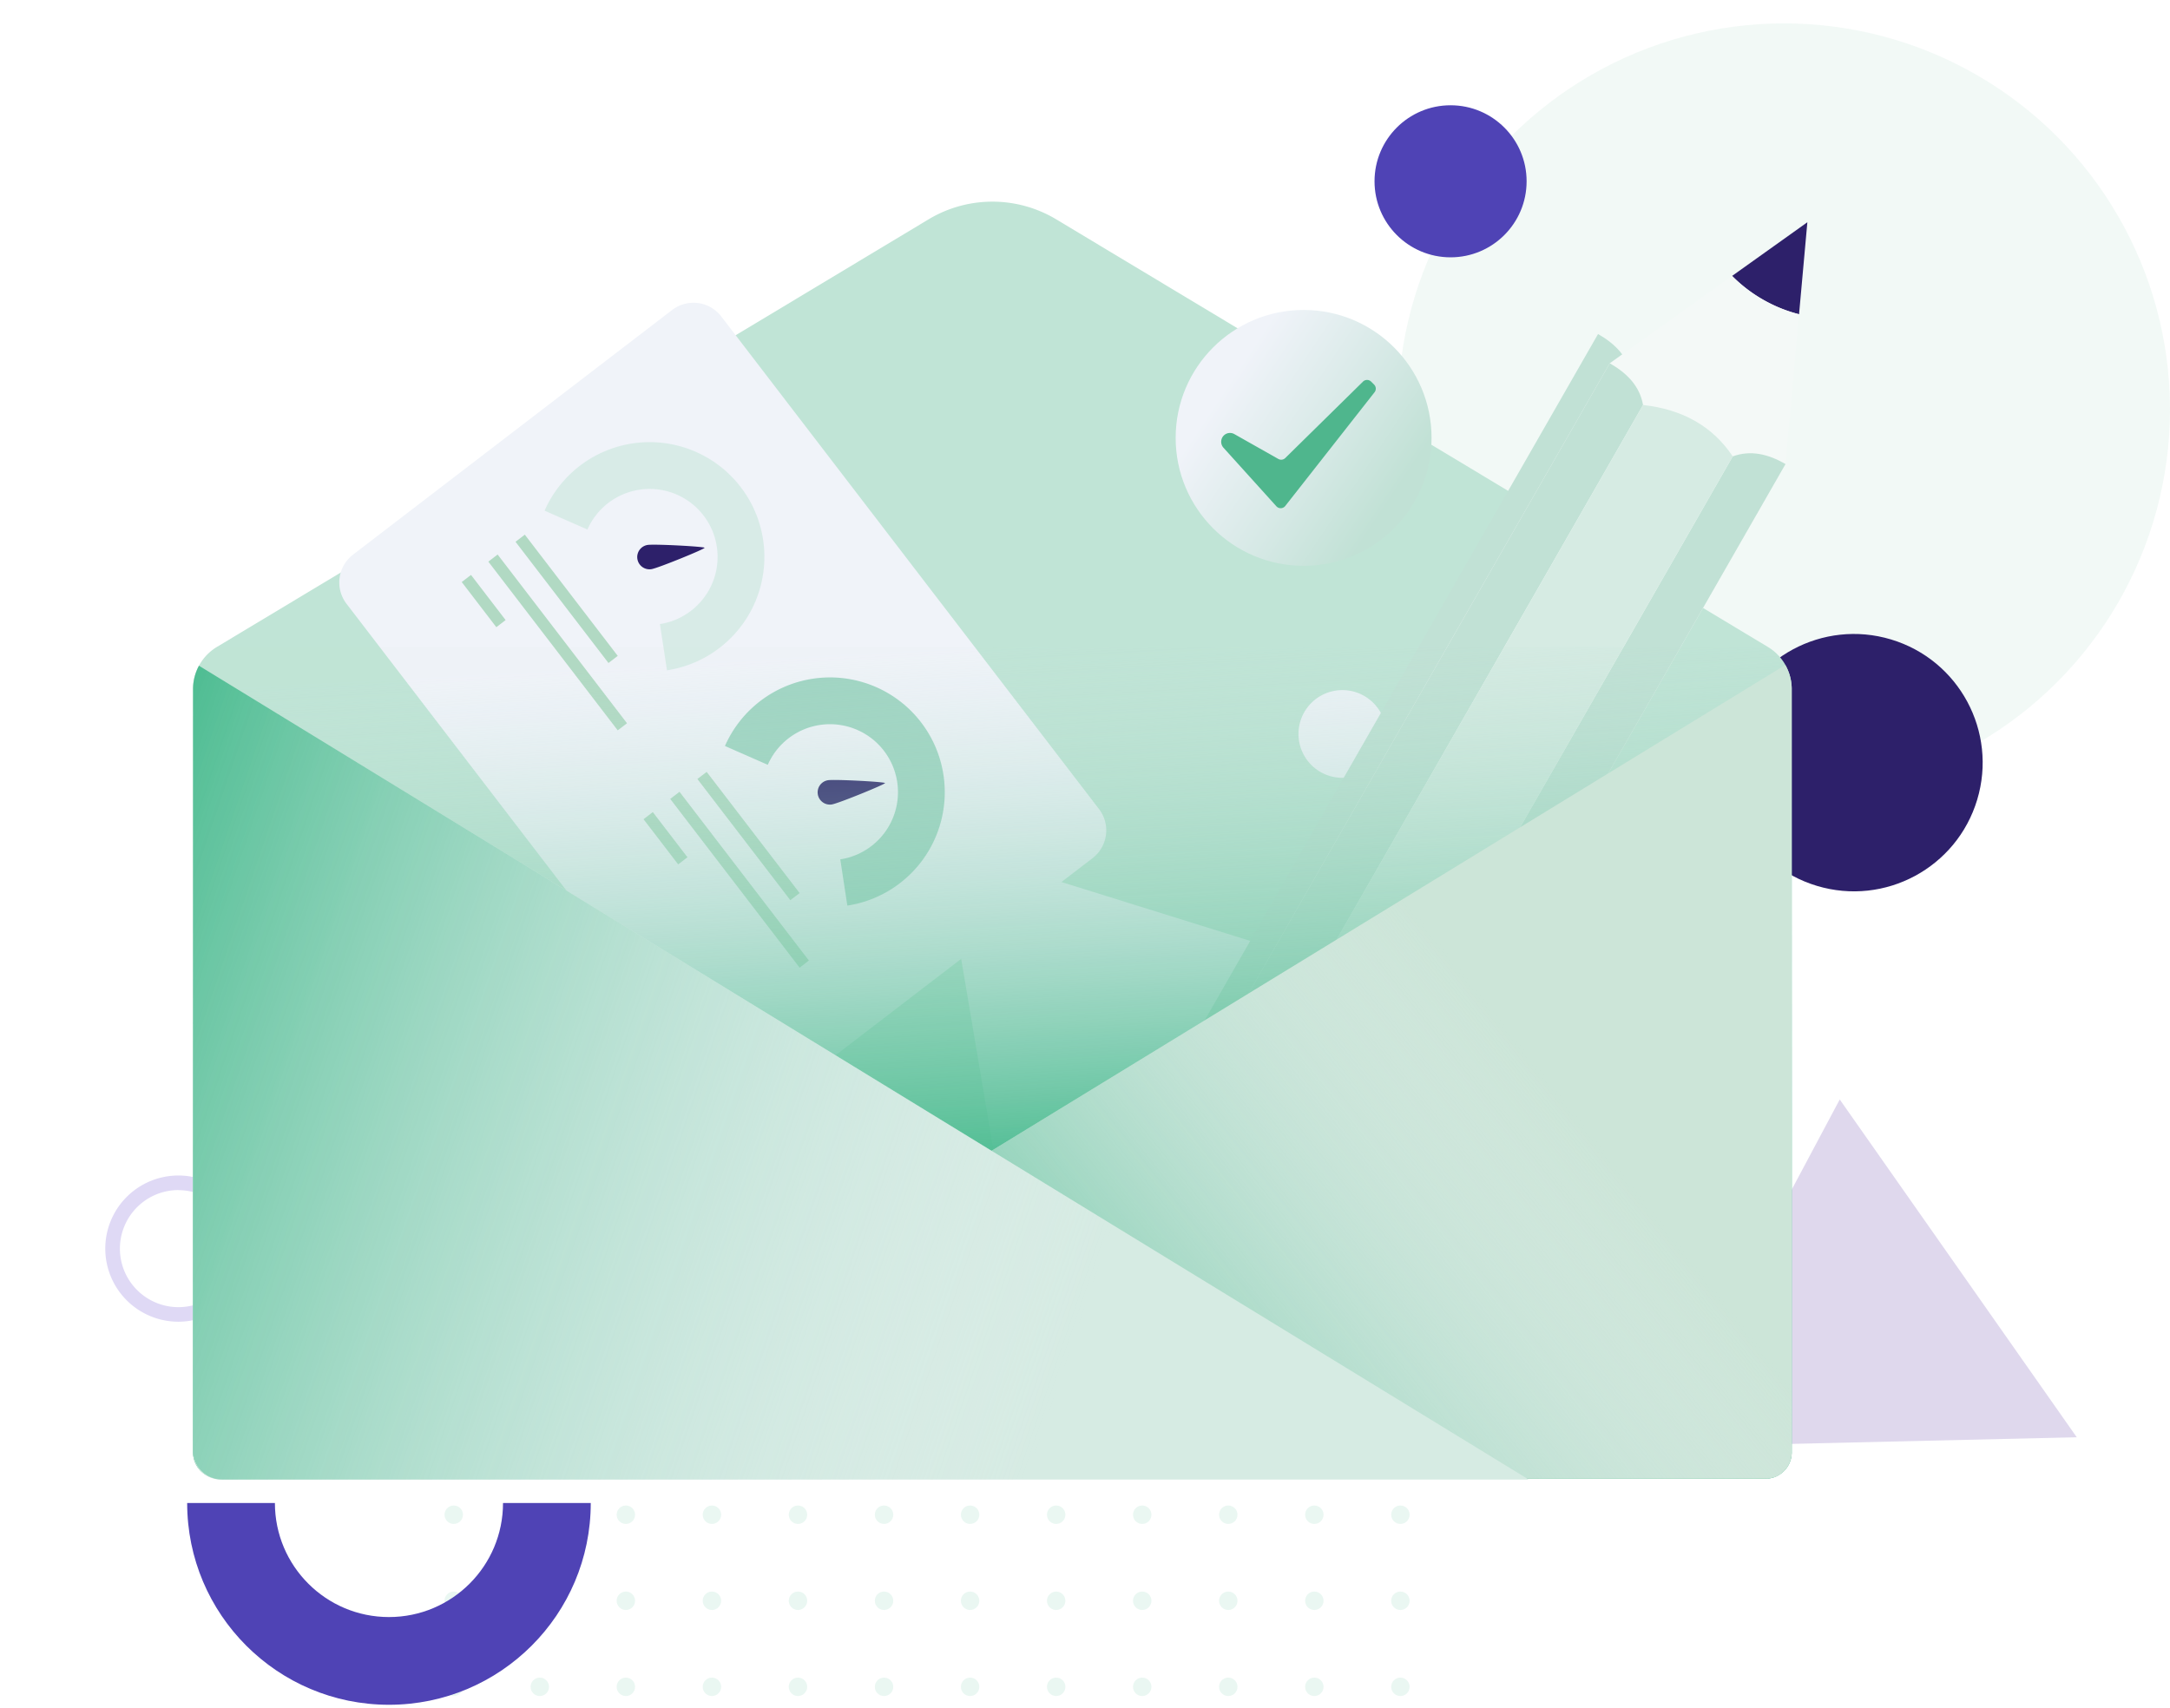 <svg width="371" height="292" viewBox="0 0 371 292" fill="none" xmlns="http://www.w3.org/2000/svg"><circle opacity=".2" cx="305" cy="70" r="66" fill="#C0E4D6"/><circle cx="316.968" cy="130.407" r="22" transform="rotate(16.738 316.968 130.407)" fill="#2D206A"/><circle cx="248" cy="31" r="13" fill="#4F43B5"/><path d="M314.536 188l-31.664 59.433 72.186-1.678L314.536 188z" fill="#DFD8ED"/><path d="M30.504 226a12.499 12.499 0 01-8.844-21.337A12.5 12.5 0 0143 213.5 12.515 12.515 0 0130.504 226zm0-22.511a10.014 10.014 0 00-9.81 11.969 10.01 10.01 0 0013.65 7.29 10.012 10.012 0 006.178-9.248 10.022 10.022 0 00-10.018-9.995" fill="#DFD9F5"/><g opacity=".5" fill="#D5EFE5"><circle cx="77.576" cy="229.576" r="1.576"/><circle cx="136.43" cy="229.576" r="1.576"/><circle cx="195.283" cy="229.576" r="1.576"/><circle cx="77.576" cy="288.43" r="1.576"/><circle cx="136.43" cy="288.43" r="1.576"/><circle cx="195.283" cy="288.43" r="1.576"/><circle cx="107.002" cy="229.576" r="1.576"/><circle cx="165.856" cy="229.576" r="1.576"/><circle cx="224.709" cy="229.576" r="1.576"/><circle cx="107.002" cy="288.43" r="1.576"/><circle cx="165.856" cy="288.43" r="1.576"/><circle cx="224.709" cy="288.43" r="1.576"/><circle cx="77.576" cy="259.003" r="1.576"/><circle cx="136.43" cy="259.003" r="1.576"/><circle cx="195.283" cy="259.003" r="1.576"/><circle cx="107.002" cy="259.003" r="1.576"/><circle cx="165.856" cy="259.003" r="1.576"/><circle cx="224.709" cy="259.003" r="1.576"/><circle cx="77.576" cy="244.29" r="1.576"/><circle cx="136.43" cy="244.29" r="1.576"/><circle cx="195.283" cy="244.29" r="1.576"/><circle cx="107.002" cy="244.29" r="1.576"/><circle cx="165.856" cy="244.29" r="1.576"/><circle cx="224.709" cy="244.29" r="1.576"/><circle cx="77.576" cy="273.716" r="1.576"/><circle cx="136.43" cy="273.716" r="1.576"/><circle cx="195.283" cy="273.716" r="1.576"/><circle cx="107.002" cy="273.716" r="1.576"/><circle cx="165.856" cy="273.716" r="1.576"/><circle cx="224.709" cy="273.716" r="1.576"/><circle cx="92.29" cy="229.576" r="1.576"/><circle cx="151.143" cy="229.576" r="1.576"/><circle cx="209.996" cy="229.576" r="1.576"/><circle cx="92.29" cy="288.43" r="1.576"/><circle cx="151.143" cy="288.43" r="1.576"/><circle cx="209.996" cy="288.43" r="1.576"/><circle cx="121.717" cy="229.576" r="1.576"/><circle cx="180.571" cy="229.576" r="1.576"/><circle cx="239.424" cy="229.576" r="1.576"/><circle cx="121.717" cy="288.43" r="1.576"/><circle cx="180.571" cy="288.43" r="1.576"/><circle cx="239.424" cy="288.43" r="1.576"/><circle cx="92.29" cy="259.003" r="1.576"/><circle cx="151.143" cy="259.003" r="1.576"/><circle cx="209.996" cy="259.003" r="1.576"/><circle cx="121.717" cy="259.003" r="1.576"/><circle cx="180.571" cy="259.003" r="1.576"/><circle cx="239.424" cy="259.003" r="1.576"/><circle cx="92.29" cy="244.29" r="1.576"/><circle cx="151.143" cy="244.29" r="1.576"/><circle cx="209.996" cy="244.29" r="1.576"/><circle cx="121.717" cy="244.29" r="1.576"/><circle cx="180.571" cy="244.29" r="1.576"/><circle cx="239.424" cy="244.29" r="1.576"/><circle cx="92.29" cy="273.716" r="1.576"/><circle cx="151.143" cy="273.716" r="1.576"/><circle cx="209.996" cy="273.716" r="1.576"/><circle cx="121.717" cy="273.716" r="1.576"/><circle cx="180.571" cy="273.716" r="1.576"/><circle cx="239.424" cy="273.716" r="1.576"/></g><g filter="url(#filter0_d_723_1860)"><path d="M304.326 112.838v130.508a4.494 4.494 0 01-4.495 4.495H35.5a4.494 4.494 0 01-4.495-4.495V112.838a8.426 8.426 0 014.09-7.225L156.76 32.501a21.2 21.2 0 0121.813 0l121.669 73.112a8.424 8.424 0 014.085 7.225z" fill="url(#paint0_linear_723_1860)"/><g filter="url(#filter1_d_723_1860)"><path d="M110.915 43.005L56.352 84.843a5.99 5.99 0 00-1.109 8.397l64.584 84.229a5.99 5.99 0 008.398 1.109l54.564-41.838a5.99 5.99 0 001.108-8.398l-64.584-84.229a5.99 5.99 0 00-8.398-1.108z" fill="#F0F3F9"/><path opacity=".5" d="M92.77 78.93a15.62 15.62 0 1116.659 21.733" stroke="#C0E4D6" stroke-width="8"/><path d="M106.698 83.183c1.124-.191 9.732.27 9.766.483.033.213-7.929 3.461-9.075 3.652a2.096 2.096 0 11-.691-4.135z" fill="#2D206A"/><path opacity=".5" d="M123.605 119.166a15.612 15.612 0 0112.431-9.221 15.625 15.625 0 0114.265 6.003 15.621 15.621 0 01-10.036 24.946" stroke="#4FB68D" stroke-width="8"/><path d="M137.54 123.414c1.123-.191 9.737.269 9.771.483.033.213-7.929 3.461-9.075 3.652a2.087 2.087 0 01-1.564-.359 2.097 2.097 0 01.868-3.776z" fill="#2D206A"/><path d="M84.932 82.031l15.89 20.728M116.025 122.593l15.89 20.722M75.733 88.914l5.917 7.72M106.816 129.471l5.923 7.72M80.284 85.425l22.121 28.852M111.379 125.998L133.5 154.85" stroke="#B1D9C3" stroke-width="2"/></g><path d="M220.874 91.748c12.081 0 21.874-9.793 21.874-21.874 0-12.08-9.793-21.874-21.874-21.874S199 57.793 199 69.874c0 12.08 9.793 21.874 21.874 21.874z" fill="url(#paint1_linear_723_1860)"/><path d="M231.022 60.255a.993.993 0 011.399 0l.5.5a.987.987 0 01.079 1.32l-15.261 19.441a.994.994 0 01-1.523.05L207.17 71.55a1.516 1.516 0 01.056-2.08 1.509 1.509 0 011.804-.247l7.523 4.254a.996.996 0 001.186-.158l13.283-13.063z" fill="#4FB68D"/><path d="M227.5 128a7.5 7.5 0 100-15 7.5 7.5 0 000 15z" fill="#F0F3F9"/><path d="M221.19 119.603h8.721M225.539 115.238v8.698" stroke="#F0F3F9" stroke-width="2" stroke-linecap="round"/><path d="M159.04 139.444l10.344 61.323 51.856-41.922-62.2-19.401z" fill="#F0F3F9"/><path d="M234.204 187.04l.753-1.314-.708-1.31-1.141 1.995 1.096.629z" fill="url(#paint2_linear_723_1860)"/><path d="M226.337 183.034L292.24 68.04c3.073-1.124 6.068-.394 9.029 1.303l-67.571 117.905-7.361-4.214zM211.003 174.235l65.903-114.989c-.562-3.225-2.736-5.439-5.692-7.13l-67.571 117.911 7.36 4.208z" fill="#C1E1D5"/><path d="M211.003 174.235l65.903-114.989c6.653.742 11.839 3.563 15.334 8.788l-65.903 115-15.334-8.799z" fill="#C1E1D5"/><g filter="url(#filter2_d_723_1860)"><path d="M303.58 43.733L305.001 28l-12.861 9.175a24.5 24.5 0 005.276 4.052 24.48 24.48 0 006.164 2.506z" fill="#2D206A"/><path d="M301.27 69.338l2.31-25.605a24.489 24.489 0 01-6.181-2.506 24.497 24.497 0 01-5.276-4.051l-20.908 14.94-67.571 117.911 30.055 17.221 67.571-117.91z" fill="#F4F9F7"/><path d="M191.894 190.53l3.175-5.546 30.05 17.222-3.175 5.54c-5.962 10.406-8.187 13.721-22.97 5.253-14.783-8.467-13.047-12.058-7.08-22.469zM226.338 183.034L292.241 68.04c3.073-1.124 6.068-.394 9.029 1.303l-67.571 117.905-7.361-4.214zM211.004 174.235l65.903-114.989c-.562-3.225-2.736-5.439-5.692-7.13l-67.571 117.911 7.36 4.208z" fill="#C1E1D5"/><path d="M211.005 174.235l65.903-114.989c6.653.742 11.839 3.562 15.334 8.788l-65.903 115-15.334-8.799z" fill="#D6EBE3"/><path d="M216.533 200.548c3.141 1.472 4.742 2.146 8.007 3.371 2.966-5.188 5.937-10.372 8.911-15.553l.208-.359c.472-.832.77-1.349 1.304-2.276-3.287-1.309-4.883-2.006-8.013-3.506a164.436 164.436 0 01-15.581-8.934c-2.871-1.938-4.276-2.961-7.046-5.124-.534.927-.831 1.444-1.303 2.275l-.208.36c-2.971 5.188-5.941 10.372-8.912 15.553 2.714 2.202 4.108 3.247 6.973 5.22a147.418 147.418 0 0015.66 8.973z" fill="#D6EBE3"/></g><path d="M298.73 105.613a4.408 4.408 0 013.124 1.258 8.437 8.437 0 012.472 5.967v130.509a4.494 4.494 0 01-4.495 4.495H35.5a4.495 4.495 0 01-4.495-4.495V112.838a8.426 8.426 0 014.09-7.225H298.73z" fill="url(#paint3_linear_723_1860)"/><path d="M304.32 112.63v130.919a3.9 3.9 0 01-.05.517c0 .073-.028.146-.04.219l-.05.219-.062.213a3.953 3.953 0 01-.236.607 4.644 4.644 0 01-1.152 1.484l-.045.039a4.46 4.46 0 01-.91.584l-.399.163a.065.065 0 01-.039 0l-.13.045h-.039a4.687 4.687 0 01-.989.191H75.955L303.23 108.708a8.342 8.342 0 011.09 3.922z" fill="#CCE5D8"/><path d="M304.32 112.631v130.716c0 .229-.017.458-.051.685 0 .073-.028.146-.039.219l-.051.219-.061.214a5.729 5.729 0 01-.236.607 4.685 4.685 0 01-1.152 1.483l-.045.039c-.083.07-.169.136-.259.197a4.403 4.403 0 01-.651.388l-.399.163a.068.068 0 01-.04 0l-.129.045h-.039a4.121 4.121 0 01-.989.191H76.713a.218.218 0 01-.185-.173.22.22 0 01.101-.232l226.618-138.666a8.346 8.346 0 011.073 3.905z" fill="url(#paint4_linear_723_1860)"/><path d="M259.241 247.988H35.697a4.664 4.664 0 01-3.934-2.169 5.122 5.122 0 01-.247-.416 4.49 4.49 0 01-.354-.933c0-.09-.045-.18-.062-.275-.017-.096 0-.118-.028-.18a.075.075 0 010-.034 4.669 4.669 0 01-.067-.634V112.838c0-1.401.35-2.779 1.017-4.011l227.106 139.015.113.067a.04.04 0 010 .079z" fill="#D6EBE3"/><path d="M259.37 247.988H35.972a4.793 4.793 0 01-1.798-.343l-.135-.045a4.985 4.985 0 01-3.034-4.321V112.838c0-1.401.35-2.779 1.017-4.011l135.52 82.956 91.586 56.059.242.146z" fill="url(#paint5_linear_723_1860)"/></g><path fill-rule="evenodd" clip-rule="evenodd" d="M47 257c0 10.77 8.73 19.5 19.5 19.5S86 267.77 86 257h15c0 19.054-15.446 34.5-34.5 34.5-19.054 0-34.5-15.446-34.5-34.5h15z" fill="#4F43B5"/><defs><linearGradient id="paint0_linear_723_1860" x1="167.666" y1="7.351" x2="167.666" y2="247.841" gradientUnits="userSpaceOnUse"><stop stop-color="#C0E4D6"/><stop offset=".565" stop-color="#C0E4D6"/></linearGradient><linearGradient id="paint1_linear_723_1860" x1="236.062" y1="79.999" x2="207.586" y2="61.019" gradientUnits="userSpaceOnUse"><stop stop-color="#C1E1D5"/><stop offset=".38" stop-color="#D4E8E4"/><stop offset="1" stop-color="#F0F3F9"/></linearGradient><linearGradient id="paint2_linear_723_1860" x1="234.764" y1="184.781" x2="233.621" y2="186.775" gradientUnits="userSpaceOnUse"><stop/><stop offset=".04" stop-color="#050505"/><stop offset=".08" stop-color="#151515"/><stop offset=".14" stop-color="#2F2F2F"/><stop offset=".19" stop-color="#535353"/><stop offset=".24" stop-color="#757575"/><stop offset=".48" stop-color="#E7E6E6"/><stop offset=".71" stop-color="#9A9999"/><stop offset=".83" stop-color="#B4B4B4"/><stop offset=".95" stop-color="#CDCCCC"/><stop offset="1" stop-color="#E7E6E6"/></linearGradient><linearGradient id="paint3_linear_723_1860" x1="168.615" y1="239.014" x2="161.25" y2="105.83" gradientUnits="userSpaceOnUse"><stop offset=".322" stop-color="#49BB8F"/><stop offset="1" stop-color="#C1E1D5" stop-opacity=".03"/></linearGradient><linearGradient id="paint4_linear_723_1860" x1="146.471" y1="281.386" x2="370.577" y2="103.663" gradientUnits="userSpaceOnUse"><stop offset=".114" stop-color="#49BB8F"/><stop offset=".54" stop-color="#F0F3F9" stop-opacity="0"/></linearGradient><linearGradient id="paint5_linear_723_1860" x1="-5.718" y1="178.1" x2="176.47" y2="240.048" gradientUnits="userSpaceOnUse"><stop offset=".05" stop-color="#49BB8F"/><stop offset="1" stop-color="#F0F3F9" stop-opacity="0"/></linearGradient><filter id="filter0_d_723_1860" x=".005" y="0" width="339.996" height="285.988" filterUnits="userSpaceOnUse" color-interpolation-filters="sRGB"><feFlood flood-opacity="0" result="BackgroundImageFix"/><feColorMatrix in="SourceAlpha" values="0 0 0 0 0 0 0 0 0 0 0 0 0 0 0 0 0 0 127 0" result="hardAlpha"/><feOffset dx="2" dy="5"/><feGaussianBlur stdDeviation="16.5"/><feColorMatrix values="0 0 0 0 0.082 0 0 0 0 0 0 0 0 0 0.388 0 0 0 0.08 0"/><feBlend in2="BackgroundImageFix" result="effect1_dropShadow_723_1860"/><feBlend in="SourceGraphic" in2="effect1_dropShadow_723_1860" result="shape"/></filter><filter id="filter1_d_723_1860" x="23.006" y="13.768" width="197.128" height="204.046" filterUnits="userSpaceOnUse" color-interpolation-filters="sRGB"><feFlood flood-opacity="0" result="BackgroundImageFix"/><feColorMatrix in="SourceAlpha" values="0 0 0 0 0 0 0 0 0 0 0 0 0 0 0 0 0 0 127 0" result="hardAlpha"/><feOffset dx="2" dy="5"/><feGaussianBlur stdDeviation="16.5"/><feColorMatrix values="0 0 0 0 0.082 0 0 0 0 0 0 0 0 0 0.388 0 0 0 0.08 0"/><feBlend in2="BackgroundImageFix" result="effect1_dropShadow_723_1860"/><feBlend in="SourceGraphic" in2="effect1_dropShadow_723_1860" result="shape"/></filter><filter id="filter2_d_723_1860" x="156.521" y="0" width="183.481" height="255.808" filterUnits="userSpaceOnUse" color-interpolation-filters="sRGB"><feFlood flood-opacity="0" result="BackgroundImageFix"/><feColorMatrix in="SourceAlpha" values="0 0 0 0 0 0 0 0 0 0 0 0 0 0 0 0 0 0 127 0" result="hardAlpha"/><feOffset dx="2" dy="5"/><feGaussianBlur stdDeviation="16.5"/><feColorMatrix values="0 0 0 0 0.082 0 0 0 0 0 0 0 0 0 0.388 0 0 0 0.08 0"/><feBlend in2="BackgroundImageFix" result="effect1_dropShadow_723_1860"/><feBlend in="SourceGraphic" in2="effect1_dropShadow_723_1860" result="shape"/></filter></defs></svg>